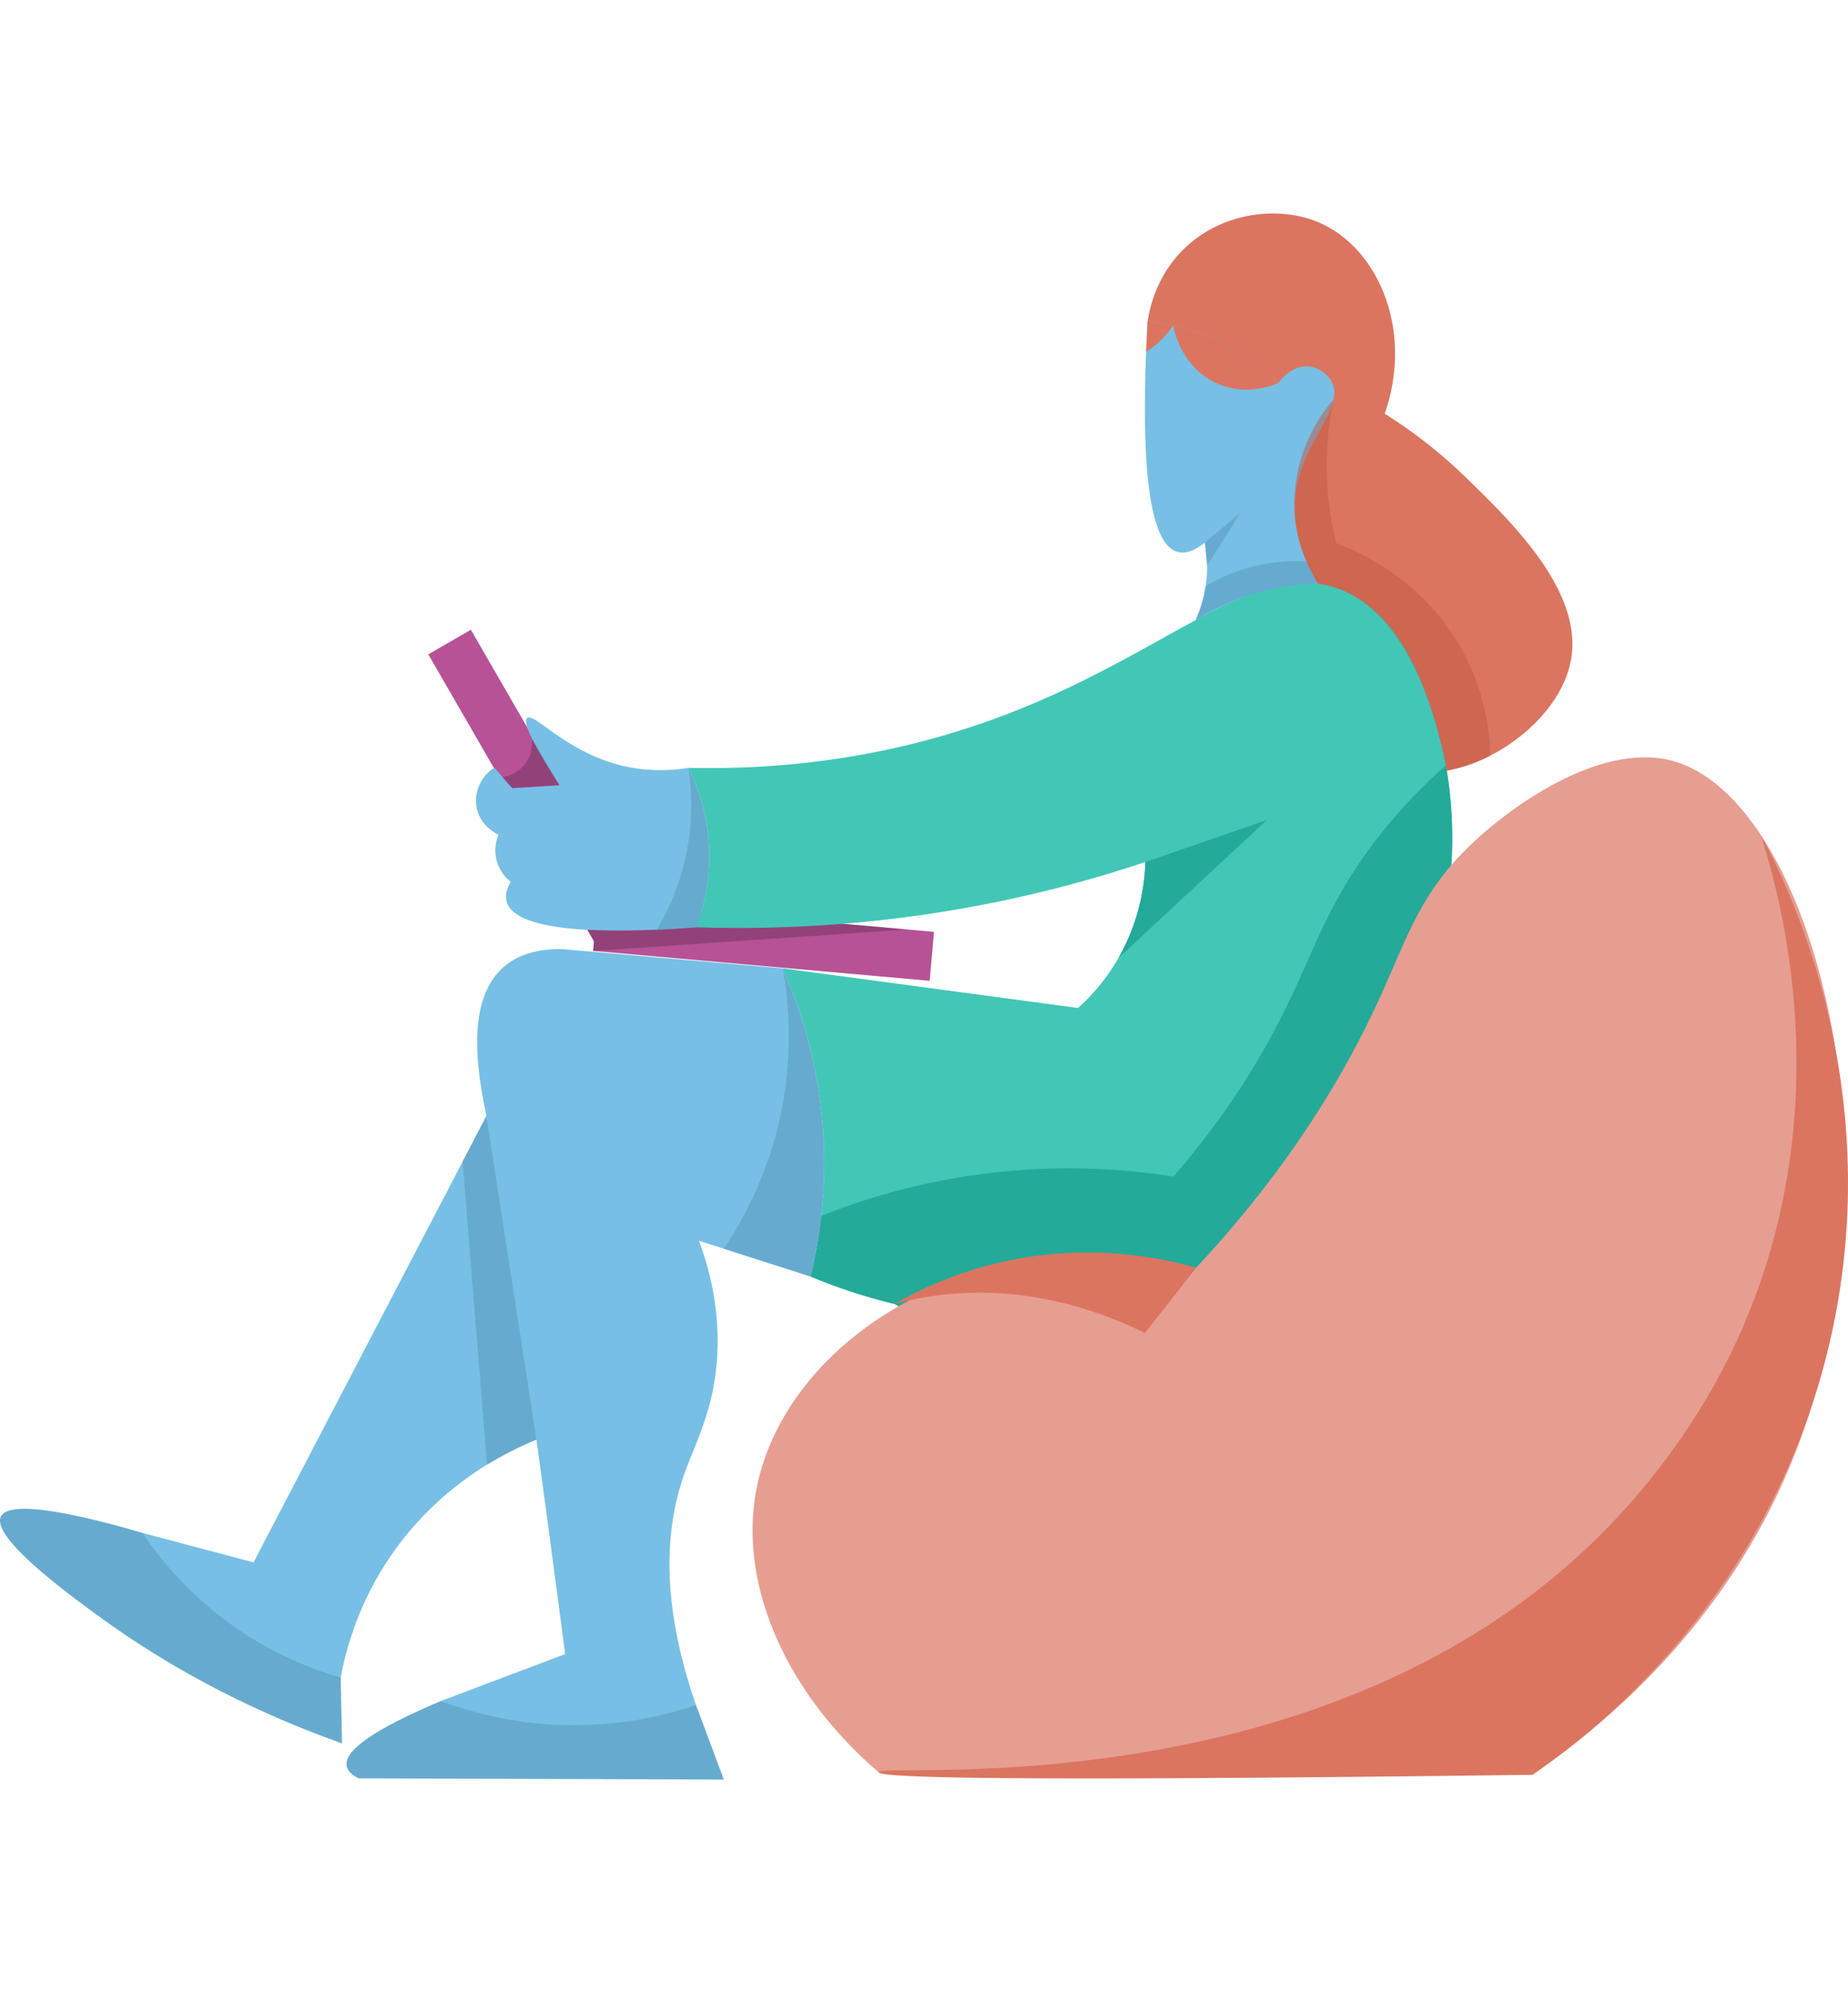 <svg xmlns="http://www.w3.org/2000/svg" fill-rule="evenodd" stroke-linejoin="round" stroke-miterlimit="2" clip-rule="evenodd" viewBox="0 0 612 660">
  <defs/>
  <clipPath id="a">
    <path d="M0 0h611.89v659.596H0z"/>
  </clipPath>
  <g clip-path="url(#a)">
    <path fill="#b75297" d="M141.84 216.69l14.097-8.14 55.944 96.914-14.096 8.138-55.944-96.913z"/>
    <path fill="#b75297" d="M196.423 314.89l1.439-16.212 111.46 9.905-1.44 16.213-111.46-9.905z"/>
    <path fill="#db755f" fill-rule="nonzero" d="M380.043 106.502c.638-4.19 2.912-15.406 12.415-24.44 12.273-11.674 30.598-13.981 43.75-8.623 20.04 8.164 32.092 35.78 22.357 63.56a160.852 160.852 0 0126.511 20.759c15.601 15.113 39.432 38.204 35.136 61.005-3.725 19.723-28.115 37.273-48.232 37.048-36.86-.414-72.952-60.713-91.937-149.31"/>
    <path fill="#77bfe5" fill-rule="nonzero" d="M380.043 106.5c-2.67 48.403.66 73.829 10.01 76.278 2.548.667 5.537-.37 8.975-3.106.506 2.711.88 6.11.693 10.009a43.676 43.676 0 01-3.747 15.673l40.497-12.069c-7.46-12.411-8.174-21.967-7.603-28.186 1.736-18.68 17.271-30.306 11.954-39.021-1.417-2.33-4.362-4.494-7.625-4.736-5.504-.41-9.438 4.866-9.899 5.49-5.23-5.255-14.744-13.256-28.752-17.57a67.17 67.17 0 00-14.503-2.762"/>
    <path fill="#42c7b7" fill-rule="nonzero" d="M357.037 333.789a67.481 67.481 0 0013.36-16.538c7.361-12.86 8.69-25.131 8.91-31.803a421.56 421.56 0 01-38.167 10.814c-41.618 9.696-79.412 11.816-110.68 10.813a64.708 64.708 0 004.46-24.807c-.253-12.97-4.373-22.807-6.998-27.987 25.115.559 61.02-1.666 100.495-15.902 58.405-21.058 86.97-54.819 116.184-42.918 20.7 8.438 28.104 34.411 31.675 46.932 17.941 62.977-16.766 155.772-92.069 184.98-51.33 19.905-100.023 1.938-115.766-4.678a159.228 159.228 0 004.152-47.554c-1.516-23.834-8.119-42.602-13.392-54.481l97.836 13.129z"/>
    <path fill="#24aa99" fill-rule="nonzero" d="M478.825 253.457a172.613 172.613 0 00-25.38 27.695c-15.249 20.84-18.754 35.657-30.092 57.57-6.735 13.016-17.513 31.023-34.762 50.894a221.72 221.72 0 00-53.923-1.876 221.879 221.879 0 00-62.712 14.91 160.797 160.797 0 01-3.515 20.043 180.736 180.736 0 0027.752 9.105c12.657 7.23 53.461 28.327 101.99 16.63 52.955-12.768 100.363-61.05 95.639-97.08l-18.766-46.917 5.593-17.964a139.027 139.027 0 00-1.824-33.01"/>
    <path fill="#e69e91" fill-rule="nonzero" d="M507.434 587.728c22.787-15.645 63.262-48.386 85.817-103.313 39.498-96.234 7.56-220.636-39.947-232.609-23.534-5.933-53.868 15.253-68.612 30.27-15.15 15.441-19.238 29.887-28.302 49.555-10.415 22.578-28.236 53.868-60.262 88.188-72.6-17.235-135.993 23.685-145.596 73.175-6.35 32.736 10.91 68.706 40.453 93.877l216.45.857z"/>
    <path fill="#66abcf" fill-rule="nonzero" d="M230.503 564.634l9.207 24.665-120.95-.396c-2.36-1.186-3.68-2.56-3.96-4.12-.92-5.141 9.465-12.305 31.16-21.479l84.543 1.33z"/>
    <path fill="#db755f" fill-rule="nonzero" d="M396.128 419.816l-16.975 21.61c-14.557-7.155-38.837-16.09-67.82-12.568a109.171 109.171 0 00-15.14 2.942c9.14-5.22 23.05-11.705 40.991-14.967 25.918-4.708 47.276-.34 58.944 2.983m187.027-143.244c6.954 21.905 25.368 89.748-5.692 162.273-5.218 12.19-22.072 48.463-59.734 80.776-92.223 79.137-226.843 63.932-226.744 67.239.055 1.955 46.716 3.043 216.45.868 15.688-10.68 74.478-53.363 96.54-135.366 23.95-89.024-12.558-160.5-20.82-175.79"/>
    <path fill="#24aa99" fill-rule="nonzero" d="M379.307 285.45l40.2-13.874-49.11 45.676a67.705 67.705 0 005.636-12.834 68.725 68.725 0 003.274-18.968"/>
    <path fill="#77bfe5" fill-rule="nonzero" d="M259.2 320.663l-73.039-6.372c-5.306-.085-13.338.653-19.413 5.974-13.228 11.599-8.054 37.011-5.966 47.788 7.141 36.976 15.612 97.618 26.379 179.705l-41.2 15.546c10.415 3.868 27.456 8.68 48.726 7.91a125.895 125.895 0 0035.816-6.58c-12.557-36.059-9.525-60.318-4.02-76.117 3.669-10.5 9.712-20.974 10.953-38.328 1.176-16.374-2.549-30.13-5.977-39.326l36.982 11.836a159.228 159.228 0 004.152-47.555c-1.516-23.832-8.119-42.601-13.392-54.48"/>
    <path fill="#66abcf" fill-rule="nonzero" d="M112.836 555.504l.432 21.808c-36.063-12.821-62.04-28.73-79.347-41.222-9.155-6.614-37.072-26.762-33.63-33.862 3.212-6.622 32.254 1.113 46.913 5.407l65.632 47.869zM259.2 320.658c2.01 11.141 3.988 30.599-1.857 53.537-4.494 17.596-11.954 30.842-17.656 39.295l28.753 9.203a159.003 159.003 0 004.438-40.682c-.56-26.89-7.866-48.168-13.678-61.353"/>
    <path fill="#77bfe5" fill-rule="nonzero" d="M161.88 368.044L83.969 517.382l-36.764-9.754a118.354 118.354 0 0028.793 29.913 118.333 118.333 0 0036.839 17.963c1.77-9.504 5.84-24.336 16.117-39.605 16.865-25.059 40.014-35.76 49.737-39.603l-16.81-108.252z"/>
    <path fill="#66abcf" fill-rule="nonzero" d="M161.078 369.591l16.58 107.13a111.697 111.697 0 00-16.349 8.289 33963.004 33963.004 0 01-7.141-88.395l-.945-11.965 7.855-15.059zm275.393-176.306c-6.251.095-12.47.94-18.523 2.52a78.195 78.195 0 00-21.974 9.548 44.797 44.797 0 002.79-8.452c.21-.969.374-1.91.517-2.817 4.362-2.58 11.108-5.826 19.875-7.358a58.498 58.498 0 0113.503-.77 63.58 63.58 0 003.812 7.33m-37.443-13.622l11.756-9.889-11.02 17.573-.736-7.684z"/>
    <path fill="#db755f" fill-rule="nonzero" d="M423.298 126.83c-1.604.708-10.207 4.305-19.688.38-12.503-5.174-14.975-18.637-15.118-19.505a28.717 28.717 0 01-6.185 6.842 29.417 29.417 0 01-2.736 1.925l.472-9.974a68.088 68.088 0 0118.81 4.258c11.92 4.56 19.962 11.51 24.445 16.074"/>
    <g transform="matrix(-1.099 0 0 1.099 493.569 137.204)">
      <clipPath id="b">
        <path d="M0-4.549h59.032v111.944H0z"/>
      </clipPath>
      <g clip-path="url(#b)">
        <path fill="#c25842" fill-rule="nonzero" d="M0 102.846c.179-6.85 1.457-18.849 8.362-31.531 11.907-21.868 32.091-30.246 38.102-32.488a96.421 96.421 0 002.407-14.037c1.123-11.684-.067-21.755-1.652-29.339C49.831-1.527 59.43 10.303 59.02 27.603c-.267 11.242-4.635 19.541-7.046 23.444-1.505.201-2.993.52-4.448.954-24.43 7.277-32.425 44.86-34.375 55.394A47.437 47.437 0 010 102.846" opacity=".5"/>
      </g>
    </g>
    <path fill="#77bfe5" fill-rule="nonzero" d="M227.922 254.283c-5.175.82-12.635 1.355-21.095-.543-19.084-4.284-29.906-17.957-32.257-15.95-1.186 1.01.033 5.755 10.701 22.237l-15.645.972-5.9-6.805c-4.515 2.934-6.844 8.167-5.9 13.158 1.165 6.123 6.68 8.805 7.263 9.073-.429 1.02-1.813 4.693-.45 9.075 1.13 3.655 3.548 5.748 4.493 6.491-1.593 2.785-1.824 4.955-1.319 6.667 3.406 11.727 43.057 9.914 62.646 8.418a64.702 64.702 0 004.461-24.806c-.253-12.97-4.373-22.808-6.998-27.987"/>
    <path fill="#66abcf" fill-rule="nonzero" d="M227.922 254.275a80.386 80.386 0 01-.022 25.087 80.018 80.018 0 01-10.427 28.498l12.986-.792a64.397 64.397 0 004.417-20.909c.593-14.765-4.087-26.147-6.954-31.884"/>
    <path fill-opacity=".2" fill-rule="nonzero" d="M185.271 260.02l-15.645.972-3.373-3.638c.868-.113 4.56-.692 7.328-3.986 3.12-3.71 2.681-8.029 2.593-8.763l9.097 15.416zm115.24 47.789c-34.696 2.362-69.392 4.726-104.088 7.09l.285-3.18-2.197-3.807c11.987.45 23.995.17 35.948-.836 16.25.525 32.51.137 48.705-1.164l21.347 1.897z"/>
  </g>
</svg>
